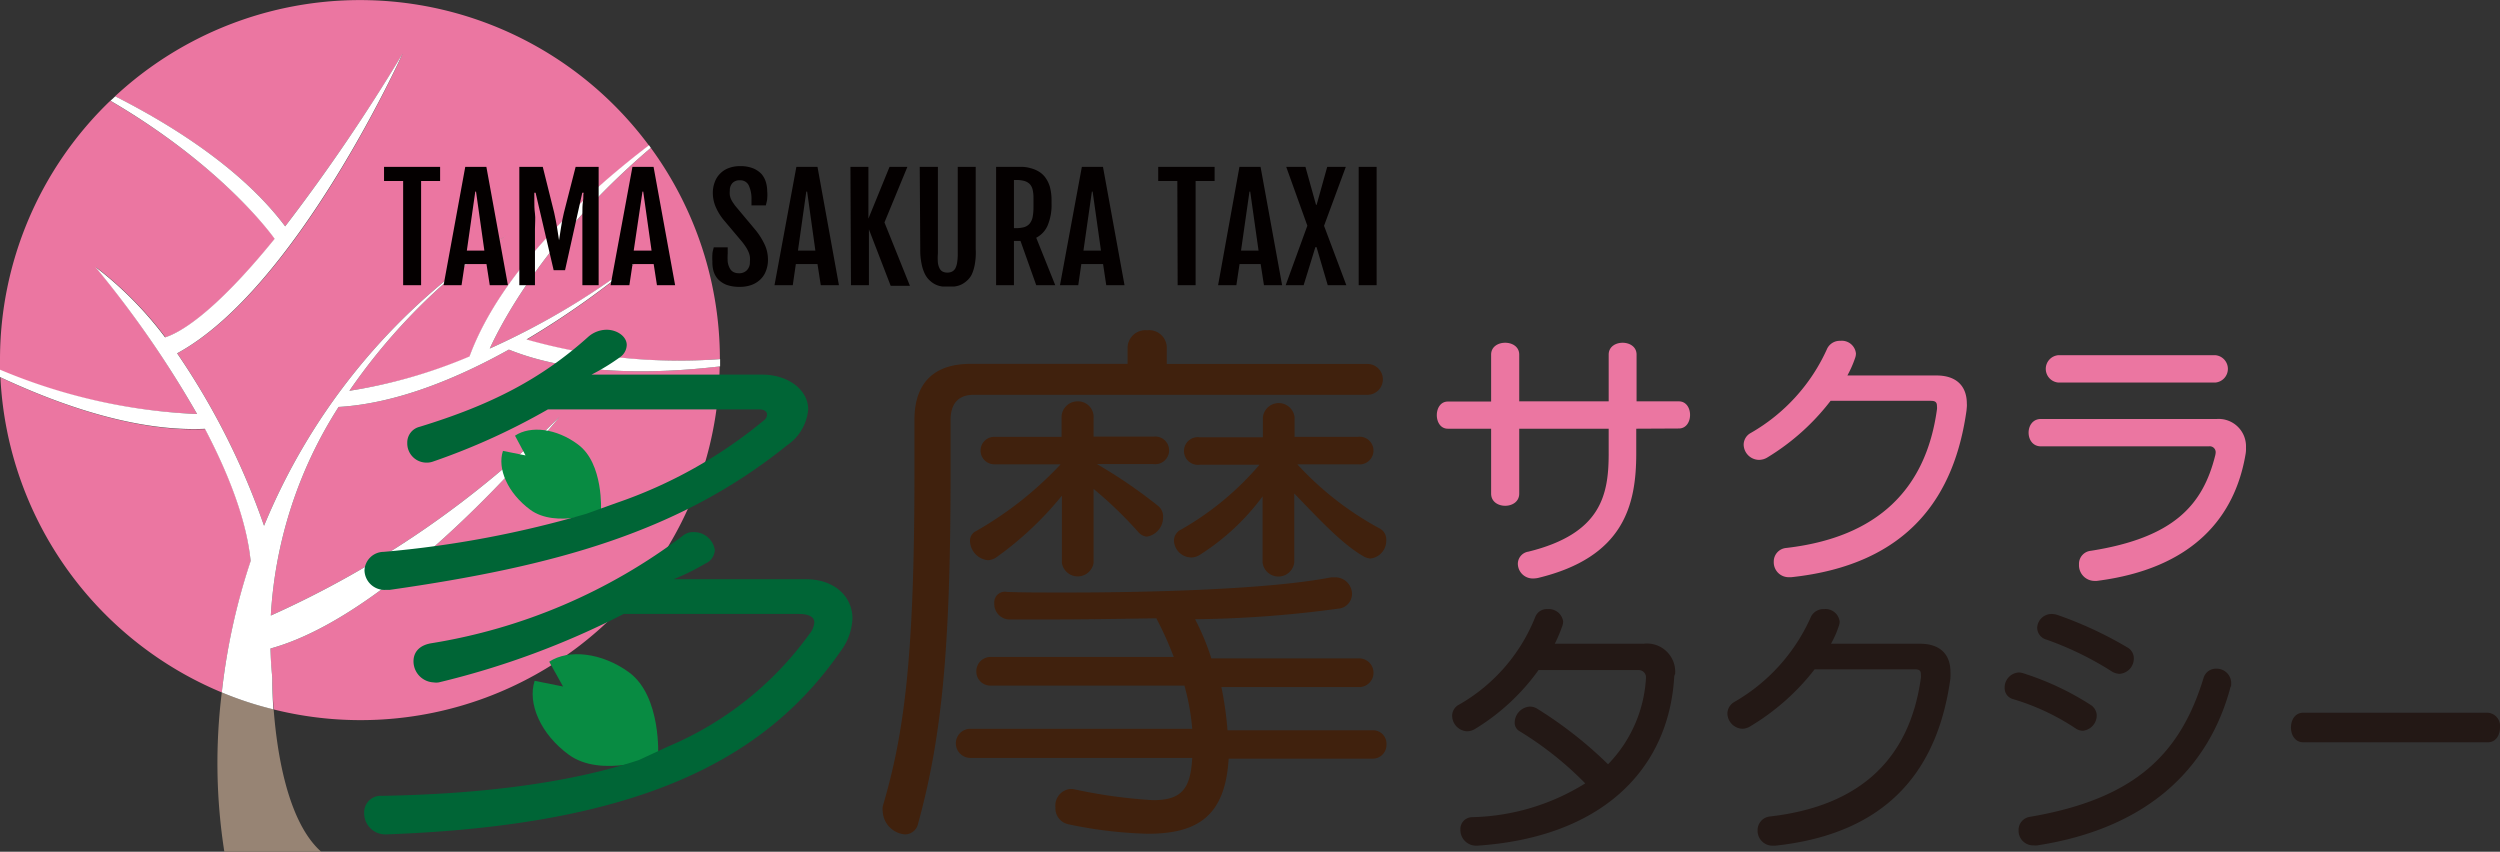 <svg xmlns="http://www.w3.org/2000/svg" viewBox="0 0 236.7 80.64"><rect x="0" y="0" width="236.7" height="80.64" fill="#333333" stroke="none"/><defs><style>.cls-1{fill:#eb76a1;}.cls-2{fill:#978474;}.cls-3{fill:#fff;}.cls-4{fill:#088b42;}.cls-5{fill:#040000;}.cls-6{fill:#006536;}.cls-7{fill:#40210d;}.cls-8{fill:#231815;}</style></defs><title>アセット 11</title><g id="レイヤー_2" data-name="レイヤー 2"><g id="文字"><path class="cls-1" d="M27,21.43A172.57,172.57,0,0,0,38.14,5.05s-10,22.28-21.36,28.4A68.79,68.79,0,0,1,25,49.78,59.26,59.26,0,0,1,45.32,24.14c1.59-1.21,2.6-1.83,2.6-1.83-.9.6-1.76,1.21-2.6,1.83A56.54,56.54,0,0,0,33.08,37a48.33,48.33,0,0,0,11.38-3.2c3.07-8.37,11.56-15.87,17-20A34.07,34.07,0,0,0,10.89,9.12C16.45,11.94,23,16.09,27,21.43Z"/><path class="cls-1" d="M9.07,25.28a34.14,34.14,0,0,1,6.6,6.66c1.28-.4,4.51-2.1,10.37-9.33-1-1.39-5.85-7.38-15.6-13.07A34,34,0,0,0,0,34.08c0,.32,0,.63,0,1A54,54,0,0,0,18.66,39.2,98.26,98.26,0,0,0,9.07,25.28Z"/><path class="cls-1" d="M46.37,33a70.5,70.5,0,0,0,14.39-8.62,80,80,0,0,1-10.93,7.8A53,53,0,0,0,68.16,34a33.92,33.92,0,0,0-6.54-20C52,22.19,47.72,30.07,46.37,33Z"/><path class="cls-1" d="M48.18,33.1c-4.9,2.73-10.65,5.11-16.12,5.43a40.92,40.92,0,0,0-6.42,19.75A92,92,0,0,0,53,39.44S38,58,25.61,61.4c0,.91.08,1.83.17,2.77,0,0,0,1.21.13,3A34,34,0,0,0,68.14,34.69C61.82,35.44,54.2,35.52,48.18,33.1Z"/><path class="cls-1" d="M19.44,40.63c-6.51.29-13.7-2.23-19.4-4.9A34.1,34.1,0,0,0,21,65.56a60.08,60.08,0,0,1,2.74-12.41C23.37,49.17,21.61,44.76,19.44,40.63Z"/><path class="cls-2" d="M21.24,80.64h9.17c-3.23-2.87-4.2-9.56-4.5-13.48A32.39,32.39,0,0,1,21,65.56,54.24,54.24,0,0,0,21.24,80.64Z"/><path class="cls-3" d="M25.78,64.17c-.09-.94-.15-1.86-.17-2.77C38,58,53,39.44,53,39.44A92,92,0,0,1,25.64,58.28a40.92,40.92,0,0,1,6.42-19.75c5.47-.32,11.22-2.7,16.12-5.43,6,2.42,13.64,2.34,20,1.59,0-.2,0-.4,0-.61V34a53,53,0,0,1-18.33-1.86,80,80,0,0,0,10.93-7.8A70.5,70.5,0,0,1,46.37,33C47.72,30.07,52,22.19,61.62,14l-.17-.25c-5.43,4.14-13.92,11.64-17,20A48.33,48.33,0,0,1,33.08,37,56.54,56.54,0,0,1,45.32,24.14,59.26,59.26,0,0,0,25,49.78a68.79,68.79,0,0,0-8.23-16.33c11.31-6.12,21.36-28.4,21.36-28.4A172.57,172.57,0,0,1,27,21.43c-4-5.34-10.53-9.49-16.09-12.31l-.45.42C20.19,15.23,25,21.22,26,22.61c-5.86,7.23-9.09,8.93-10.37,9.33a34.14,34.14,0,0,0-6.6-6.66A98.26,98.26,0,0,1,18.66,39.2,54,54,0,0,1,0,35c0,.23,0,.47,0,.7,5.7,2.67,12.89,5.19,19.4,4.9,2.17,4.13,3.93,8.54,4.33,12.52A60.08,60.08,0,0,0,21,65.56a32.39,32.39,0,0,0,4.88,1.6C25.77,65.38,25.78,64.17,25.78,64.17Z"/><path class="cls-3" d="M45.32,24.14c.84-.62,1.7-1.23,2.6-1.83C47.92,22.31,46.91,22.93,45.32,24.14Z"/><path class="cls-4" d="M48.76,41.25l1,1.87-2.14-.43c-.56,1.7.46,4,2.58,5.57,2.45,1.8,6.7.16,6.7.16s.28-4.54-2.18-6.34C52.69,40.56,50.23,40.27,48.76,41.25Z"/><path class="cls-4" d="M52,62.65,53.31,65l-2.69-.54c-.7,2.14.58,5.07,3.24,7,3.09,2.26,8.45.2,8.45.2s.34-5.73-2.75-8C57,61.79,53.85,61.43,52,62.65Z"/><path class="cls-5" d="M38.17,17.14H36.36V15.8h5.31v1.34h-1.8V27h-1.7Z"/><path class="cls-5" d="M44.05,15.8h2L48.09,27H46.37l-.31-2H44l-.3,2H42Zm1.81,7.93-.79-5.59H45l-.8,5.59Z"/><path class="cls-5" d="M49.17,15.8h2.22l1.08,4.34q.16.73.27,1.38c.07.44.13.85.19,1.23h0c.06-.38.13-.79.19-1.23s.16-.89.27-1.38l1.11-4.34h2.18V27H55.14V23.31c0-.57,0-1.12,0-1.64s0-1,0-1.45,0-.83.06-1.17,0-.6.06-.8h-.13L53.5,25.58H52.42l-1.71-7.33h-.12c0,.2,0,.47,0,.8s0,.73.06,1.17,0,.92,0,1.45,0,1.07,0,1.64V27H49.17Z"/><path class="cls-5" d="M59.88,15.8h2L63.92,27H62.2l-.31-2h-2l-.3,2H57.81Zm1.81,7.93-.79-5.59h-.07L60,23.73Z"/><path class="cls-5" d="M67.45,24.75a4.73,4.73,0,0,1,0-.67c0-.2.07-.42.13-.66h1.32V24a6.22,6.22,0,0,0,0,.8,1.86,1.86,0,0,0,.19.59.85.85,0,0,0,.34.36,1.05,1.05,0,0,0,.52.12,1,1,0,0,0,.74-.26A1.05,1.05,0,0,0,71,24.8a2.49,2.49,0,0,0,0-.49,1.73,1.73,0,0,0-.12-.43,2.91,2.91,0,0,0-.24-.46,5.83,5.83,0,0,0-.39-.54l-1.77-2.1a5.25,5.25,0,0,1-.73-1.22,3.4,3.4,0,0,1-.26-1.31,2.82,2.82,0,0,1,.18-1,2.13,2.13,0,0,1,.5-.8,2.15,2.15,0,0,1,.81-.53,2.9,2.9,0,0,1,1.09-.19,3.18,3.18,0,0,1,1.24.21,2.27,2.27,0,0,1,.8.55,2.13,2.13,0,0,1,.41.77,3.12,3.12,0,0,1,.12.85,3.58,3.58,0,0,1,0,.67c0,.2-.08.43-.13.67H71.15v-.53a3,3,0,0,0-.26-1.37.87.87,0,0,0-.83-.48.91.91,0,0,0-.72.27,1,1,0,0,0-.24.71,1.91,1.91,0,0,0,0,.43,1.79,1.79,0,0,0,.1.35,3.07,3.07,0,0,0,.17.31l.22.32,2,2.39a6.76,6.76,0,0,1,.83,1.35,3.37,3.37,0,0,1,.29,1.37,2.85,2.85,0,0,1-.19,1.08,2.15,2.15,0,0,1-.53.81,2.42,2.42,0,0,1-.84.52,3.23,3.23,0,0,1-1.11.18,3.56,3.56,0,0,1-1.27-.2,2.25,2.25,0,0,1-.8-.54,1.94,1.94,0,0,1-.42-.77A3.15,3.15,0,0,1,67.45,24.75Z"/><path class="cls-5" d="M75.4,15.8h2L79.43,27H77.71l-.31-2H75.35l-.29,2H73.33Zm1.8,7.93-.78-5.59h-.08l-.79,5.59Z"/><path class="cls-5" d="M80.52,15.8h1.7v4.9h0l2-4.9h1.69l-2.17,5.26,2.41,6H84.33l-2.06-5.34h0V27h-1.7Z"/><path class="cls-5" d="M87.08,15.8H88.8V24a5.36,5.36,0,0,0,0,.87,1.54,1.54,0,0,0,.17.56.68.68,0,0,0,.29.29,1,1,0,0,0,.43.09,1,1,0,0,0,.44-.09.78.78,0,0,0,.31-.29,1.75,1.75,0,0,0,.18-.56,5.22,5.22,0,0,0,.06-.87V15.8h1.7v7.77A6.39,6.39,0,0,1,92.3,25,4,4,0,0,1,92,26a2,2,0,0,1-.5.62,2.09,2.09,0,0,1-.57.36,2.2,2.2,0,0,1-.6.15l-.54,0-.53,0a2.13,2.13,0,0,1-.59-.15,2,2,0,0,1-.57-.36,2.12,2.12,0,0,1-.5-.62,3.61,3.61,0,0,1-.34-1,6.26,6.26,0,0,1-.13-1.41Z"/><path class="cls-5" d="M94.31,15.8h1.85l.69,0a3.28,3.28,0,0,1,.75.13,2.74,2.74,0,0,1,.73.3,2.09,2.09,0,0,1,.63.56,2.85,2.85,0,0,1,.44.89,4.86,4.86,0,0,1,.16,1.3v.28a5,5,0,0,1-.37,2.09,2.36,2.36,0,0,1-1.08,1.16L99.91,27h-1.8l-1.49-4.19H96V27H94.31Zm1.92,5.8a2.75,2.75,0,0,0,.76-.1,1.1,1.1,0,0,0,.5-.33,1.48,1.48,0,0,0,.28-.62,5,5,0,0,0,.08-.95v-.89a3.25,3.25,0,0,0-.08-.75,1.22,1.22,0,0,0-.26-.52,1.24,1.24,0,0,0-.5-.3,2.79,2.79,0,0,0-.78-.1H96V21.6Z"/><path class="cls-5" d="M102.43,15.8h2L106.47,27h-1.73l-.3-2h-2.06l-.29,2h-1.73Zm1.81,7.93-.79-5.59h-.07l-.8,5.59Z"/><path class="cls-5" d="M111.47,17.14h-1.81V15.8H115v1.34h-1.8V27h-1.7Z"/><path class="cls-5" d="M117.35,15.8h2L121.39,27h-1.72l-.31-2h-2l-.3,2h-1.73Zm1.81,7.93-.79-5.59h-.07l-.8,5.59Z"/><path class="cls-5" d="M123.78,21.37l-2-5.57h1.82l1,3.59h.06l1-3.59h1.76l-2.06,5.58L127.47,27h-1.76l-1.06-3.6h-.11L123.43,27h-1.7Z"/><path class="cls-5" d="M128.64,15.8h1.7V27h-1.7Z"/><path class="cls-6" d="M63.3,70.66A31.57,31.57,0,0,0,76.62,60.05a2,2,0,0,0,.48-1.12c0-.53-.53-.8-1.48-.8H59.05a78.37,78.37,0,0,1-17.51,6.48,1.57,1.57,0,0,1-.48,0,2,2,0,0,1-1.91-2c0-.8.48-1.49,1.64-1.7A53.55,53.55,0,0,0,64.68,50.7a1.47,1.47,0,0,1,1-.32,2,2,0,0,1,2,1.7,1.48,1.48,0,0,1-.9,1.28,21.64,21.64,0,0,1-3,1.48H76.31c2.65,0,4.4,1.6,4.4,3.72a5.51,5.51,0,0,1-1.11,3.08C72.43,72,60.43,78.15,36.55,79a2,2,0,0,1-2.07-2,1.57,1.57,0,0,1,1.7-1.65c9.34-.16,17.78-1.22,24.31-3.39M58.36,47.62a44.34,44.34,0,0,0,14-7.85.64.64,0,0,0,.26-.53c0-.27-.26-.48-.74-.48h-20A63.23,63.23,0,0,1,41,43.7a1.75,1.75,0,0,1-.69.1,1.82,1.82,0,0,1-1.75-1.86,1.53,1.53,0,0,1,1.17-1.53c6.79-2.08,11.52-4.52,16-8.55a2.67,2.67,0,0,1,1.7-.64c1,0,1.91.64,1.91,1.44a1.45,1.45,0,0,1-.64,1.16A20.43,20.43,0,0,1,56,35.47H72.17c2.44,0,4.35,1.43,4.35,3.29a4.57,4.57,0,0,1-2,3.4c-10.19,8.22-22,11.46-37.63,13.69-.11,0-.27,0-.38,0a1.9,1.9,0,0,1-2-1.85,1.83,1.83,0,0,1,1.81-1.75,98.4,98.4,0,0,0,19.21-3.61"/><path class="cls-7" d="M92.18,37.38c-1.54,0-2.18.95-2.18,2.39v5c0,16.77-.85,25.11-3.08,33.23a1.27,1.27,0,0,1-1.22,1,2.29,2.29,0,0,1-2.12-2.13,1.91,1.91,0,0,1,0-.53c2-6.79,3-13.85,3-31.58v-5c0-3.66,2-5.31,5.31-5.31h14.87V32.87a1.69,1.69,0,0,1,1.85-1.6,1.67,1.67,0,0,1,1.86,1.6v1.59h19a1.46,1.46,0,0,1,0,2.92Zm24.15,34.45c-.32,5.31-2.81,7.11-7.64,7.11a40.68,40.68,0,0,1-7.54-.9,1.53,1.53,0,0,1-1.22-1.59,1.58,1.58,0,0,1,1.38-1.75,2.43,2.43,0,0,0,.26,0,48.61,48.61,0,0,0,7.59,1.06c2.71,0,3.56-1.06,3.72-4h-21a1.38,1.38,0,0,1,0-2.76h21a21.8,21.8,0,0,0-.74-4.09H93.82a1.32,1.32,0,0,1-1.38-1.32,1.35,1.35,0,0,1,1.38-1.39h17.31a32.22,32.22,0,0,0-1.65-3.66c-3.66.06-7.22.11-9.87.11-1.86,0-3.34,0-4.14,0a1.47,1.47,0,0,1-1.33-1.54,1,1,0,0,1,1.17-1.07h0c1.28.06,3.29.06,5.74.06,7.53,0,19-.27,25-1.44.1,0,.21,0,.37,0a1.59,1.59,0,0,1,1.59,1.59,1.41,1.41,0,0,1-1.33,1.38,107.82,107.82,0,0,1-13.53,1,22.82,22.82,0,0,1,1.54,3.71H128.8a1.36,1.36,0,0,1,0,2.71H115.64a32.47,32.47,0,0,1,.58,4.09H130a1.27,1.27,0,0,1,1.27,1.33A1.3,1.3,0,0,1,130,71.83ZM110.12,49a1.84,1.84,0,0,1-1.54,1.81,1.21,1.21,0,0,1-.8-.43,38.43,38.43,0,0,0-4.24-4.09V53.3a1.52,1.52,0,0,1-3,0V46.93a31.55,31.55,0,0,1-6.21,5.84,1.56,1.56,0,0,1-.79.27,1.88,1.88,0,0,1-1.7-1.81,1,1,0,0,1,.58-.95,33.9,33.9,0,0,0,8-6.32H94.14a1.3,1.3,0,1,1,0-2.6h6.37v-1.8A1.51,1.51,0,0,1,102.05,38a1.47,1.47,0,0,1,1.49,1.54v1.8h5.68a1.31,1.31,0,1,1,0,2.6h-5.36a47.24,47.24,0,0,1,5.84,4A1.29,1.29,0,0,1,110.12,49Zm21.13,2.18a1.69,1.69,0,0,1-1.49,1.7,1.46,1.46,0,0,1-.58-.16c-2-1.12-4.09-3.35-6.64-6v6.53a1.51,1.51,0,0,1-3,0V47a22,22,0,0,1-6,5.57,1.5,1.5,0,0,1-.8.21,1.66,1.66,0,0,1-1.59-1.59,1.18,1.18,0,0,1,.69-1.06A27.83,27.83,0,0,0,119.25,44h-5.68a1.31,1.31,0,1,1,0-2.6h6V39.5a1.51,1.51,0,0,1,3,0v1.86h6a1.31,1.31,0,1,1,0,2.6h-5.74a29.72,29.72,0,0,0,7.86,6.11A1.17,1.17,0,0,1,131.25,51.13Z"/><path class="cls-1" d="M154.92,40.59v2.34c0,4.93-1.19,9.83-9.3,11.79a2.4,2.4,0,0,1-.46.05,1.41,1.41,0,0,1-1.45-1.39,1.17,1.17,0,0,1,1-1.15c6.89-1.7,7.6-5.36,7.6-9.3V40.59h-8.47v6.15c0,1.53-2.66,1.53-2.66,0V40.59h-4.1c-1.39,0-1.39-2.57,0-2.57h4.1V33.57c0-1.49,2.66-1.49,2.66,0V38h8.47V33.57c0-1.49,2.64-1.49,2.64,0V38h4c1.42,0,1.42,2.57,0,2.57Z"/><path class="cls-1" d="M186.19,38.86c-1.12,8-5.36,14.59-16.6,15.79l-.23,0a1.41,1.41,0,0,1-1.42-1.45,1.29,1.29,0,0,1,1.19-1.32c8.65-1,13.22-5.57,14.26-13.11a1.35,1.35,0,0,0,0-.33c0-.39-.18-.49-.61-.49h-9.46a21.77,21.77,0,0,1-5.95,5.34,1.53,1.53,0,0,1-.83.25,1.47,1.47,0,0,1-1.45-1.44,1.27,1.27,0,0,1,.66-1.1A17.38,17.38,0,0,0,173,33a1.33,1.33,0,0,1,1.25-.73,1.34,1.34,0,0,1,1.47,1.19,1.26,1.26,0,0,1-.07.41,10.25,10.25,0,0,1-.74,1.68h8.44c1.88,0,2.87,1,2.87,2.67C186.24,38.38,186.21,38.63,186.19,38.86Z"/><path class="cls-1" d="M212.6,43.06c-1,5.82-4.88,10.77-14.08,11.94-.08,0-.15,0-.23,0a1.48,1.48,0,0,1-1.45-1.55,1.24,1.24,0,0,1,1.12-1.3c7.88-1.24,10.6-4.35,11.77-9a1.67,1.67,0,0,0,.05-.31.56.56,0,0,0-.64-.58H193.23c-1.55,0-1.55-2.59,0-2.59h16.65a2.59,2.59,0,0,1,2.77,2.69A2.9,2.9,0,0,1,212.6,43.06Zm-17.72-6.84a1.3,1.3,0,0,1,0-2.59h14.87a1.3,1.3,0,0,1,0,2.59Z"/><path class="cls-8" d="M158.51,64.18c-.56,8.69-6.84,15.1-18.66,15.89h-.1a1.49,1.49,0,0,1-1.48-1.53,1.12,1.12,0,0,1,1.12-1.17,21.12,21.12,0,0,0,10.7-3.2,32,32,0,0,0-6.2-4.93.92.92,0,0,1-.48-.84,1.54,1.54,0,0,1,1.42-1.5,1.28,1.28,0,0,1,.71.2,38.89,38.89,0,0,1,6.71,5.26,12.71,12.71,0,0,0,3.59-8.16v0a.69.69,0,0,0-.69-.76h-9.48a20.48,20.48,0,0,1-6,5.57,1.55,1.55,0,0,1-.76.23,1.49,1.49,0,0,1-1.42-1.45,1.19,1.19,0,0,1,.68-1.09,16.62,16.62,0,0,0,7.19-8.29,1.17,1.17,0,0,1,1.17-.74A1.37,1.37,0,0,1,148,58.84a1.41,1.41,0,0,1-.08.43,15.06,15.06,0,0,1-.71,1.68h8.39a2.67,2.67,0,0,1,3,2.87C158.53,63.93,158.51,64.05,158.51,64.18Z"/><path class="cls-8" d="M184.66,64.28c-1.12,8-5.36,14.59-16.59,15.79l-.23,0a1.41,1.41,0,0,1-1.43-1.45,1.3,1.3,0,0,1,1.2-1.32c8.64-1,13.22-5.57,14.26-13.12a1.88,1.88,0,0,0,0-.33c0-.38-.17-.48-.61-.48h-9.45a21.91,21.91,0,0,1-6,5.34A1.56,1.56,0,0,1,165,69a1.48,1.48,0,0,1-1.45-1.45,1.29,1.29,0,0,1,.66-1.09,17.41,17.41,0,0,0,7.25-8.06,1.31,1.31,0,0,1,1.24-.73,1.35,1.35,0,0,1,1.48,1.19,1.29,1.29,0,0,1-.08.41,9.46,9.46,0,0,1-.74,1.68h8.44c1.88,0,2.87,1,2.87,2.67A5.59,5.59,0,0,1,184.66,64.28Z"/><path class="cls-8" d="M197.2,69.19a1.26,1.26,0,0,1-.69-.23,22.06,22.06,0,0,0-5.92-2.77,1.07,1.07,0,0,1-.79-1.07,1.42,1.42,0,0,1,1.35-1.45,1.46,1.46,0,0,1,.43.08,26.71,26.71,0,0,1,6.38,3,1.23,1.23,0,0,1,.56,1A1.47,1.47,0,0,1,197.2,69.19Zm14-4.2c-2,7.6-7.68,13.4-18.3,15.05a1.35,1.35,0,0,1-.33,0,1.38,1.38,0,0,1-1.45-1.43,1.25,1.25,0,0,1,1.06-1.27c9.84-1.68,14.21-5.82,16.45-13.14a1.22,1.22,0,0,1,1.19-.89,1.38,1.38,0,0,1,1.43,1.3A2.45,2.45,0,0,1,211.23,65ZM200.68,63.8a1.51,1.51,0,0,1-.74-.23,30.07,30.07,0,0,0-6.15-3,1.19,1.19,0,0,1-.91-1.12,1.37,1.37,0,0,1,1.37-1.32,2,2,0,0,1,.51.08,36.32,36.32,0,0,1,6.68,3.1,1.17,1.17,0,0,1,.59,1A1.45,1.45,0,0,1,200.68,63.8Z"/><path class="cls-8" d="M235.55,70.28H218.07c-1.55,0-1.55-2.8,0-2.8h17.48a1.26,1.26,0,0,1,1.15,1.4C236.7,69.59,236.32,70.28,235.55,70.28Z"/></g></g></svg>
